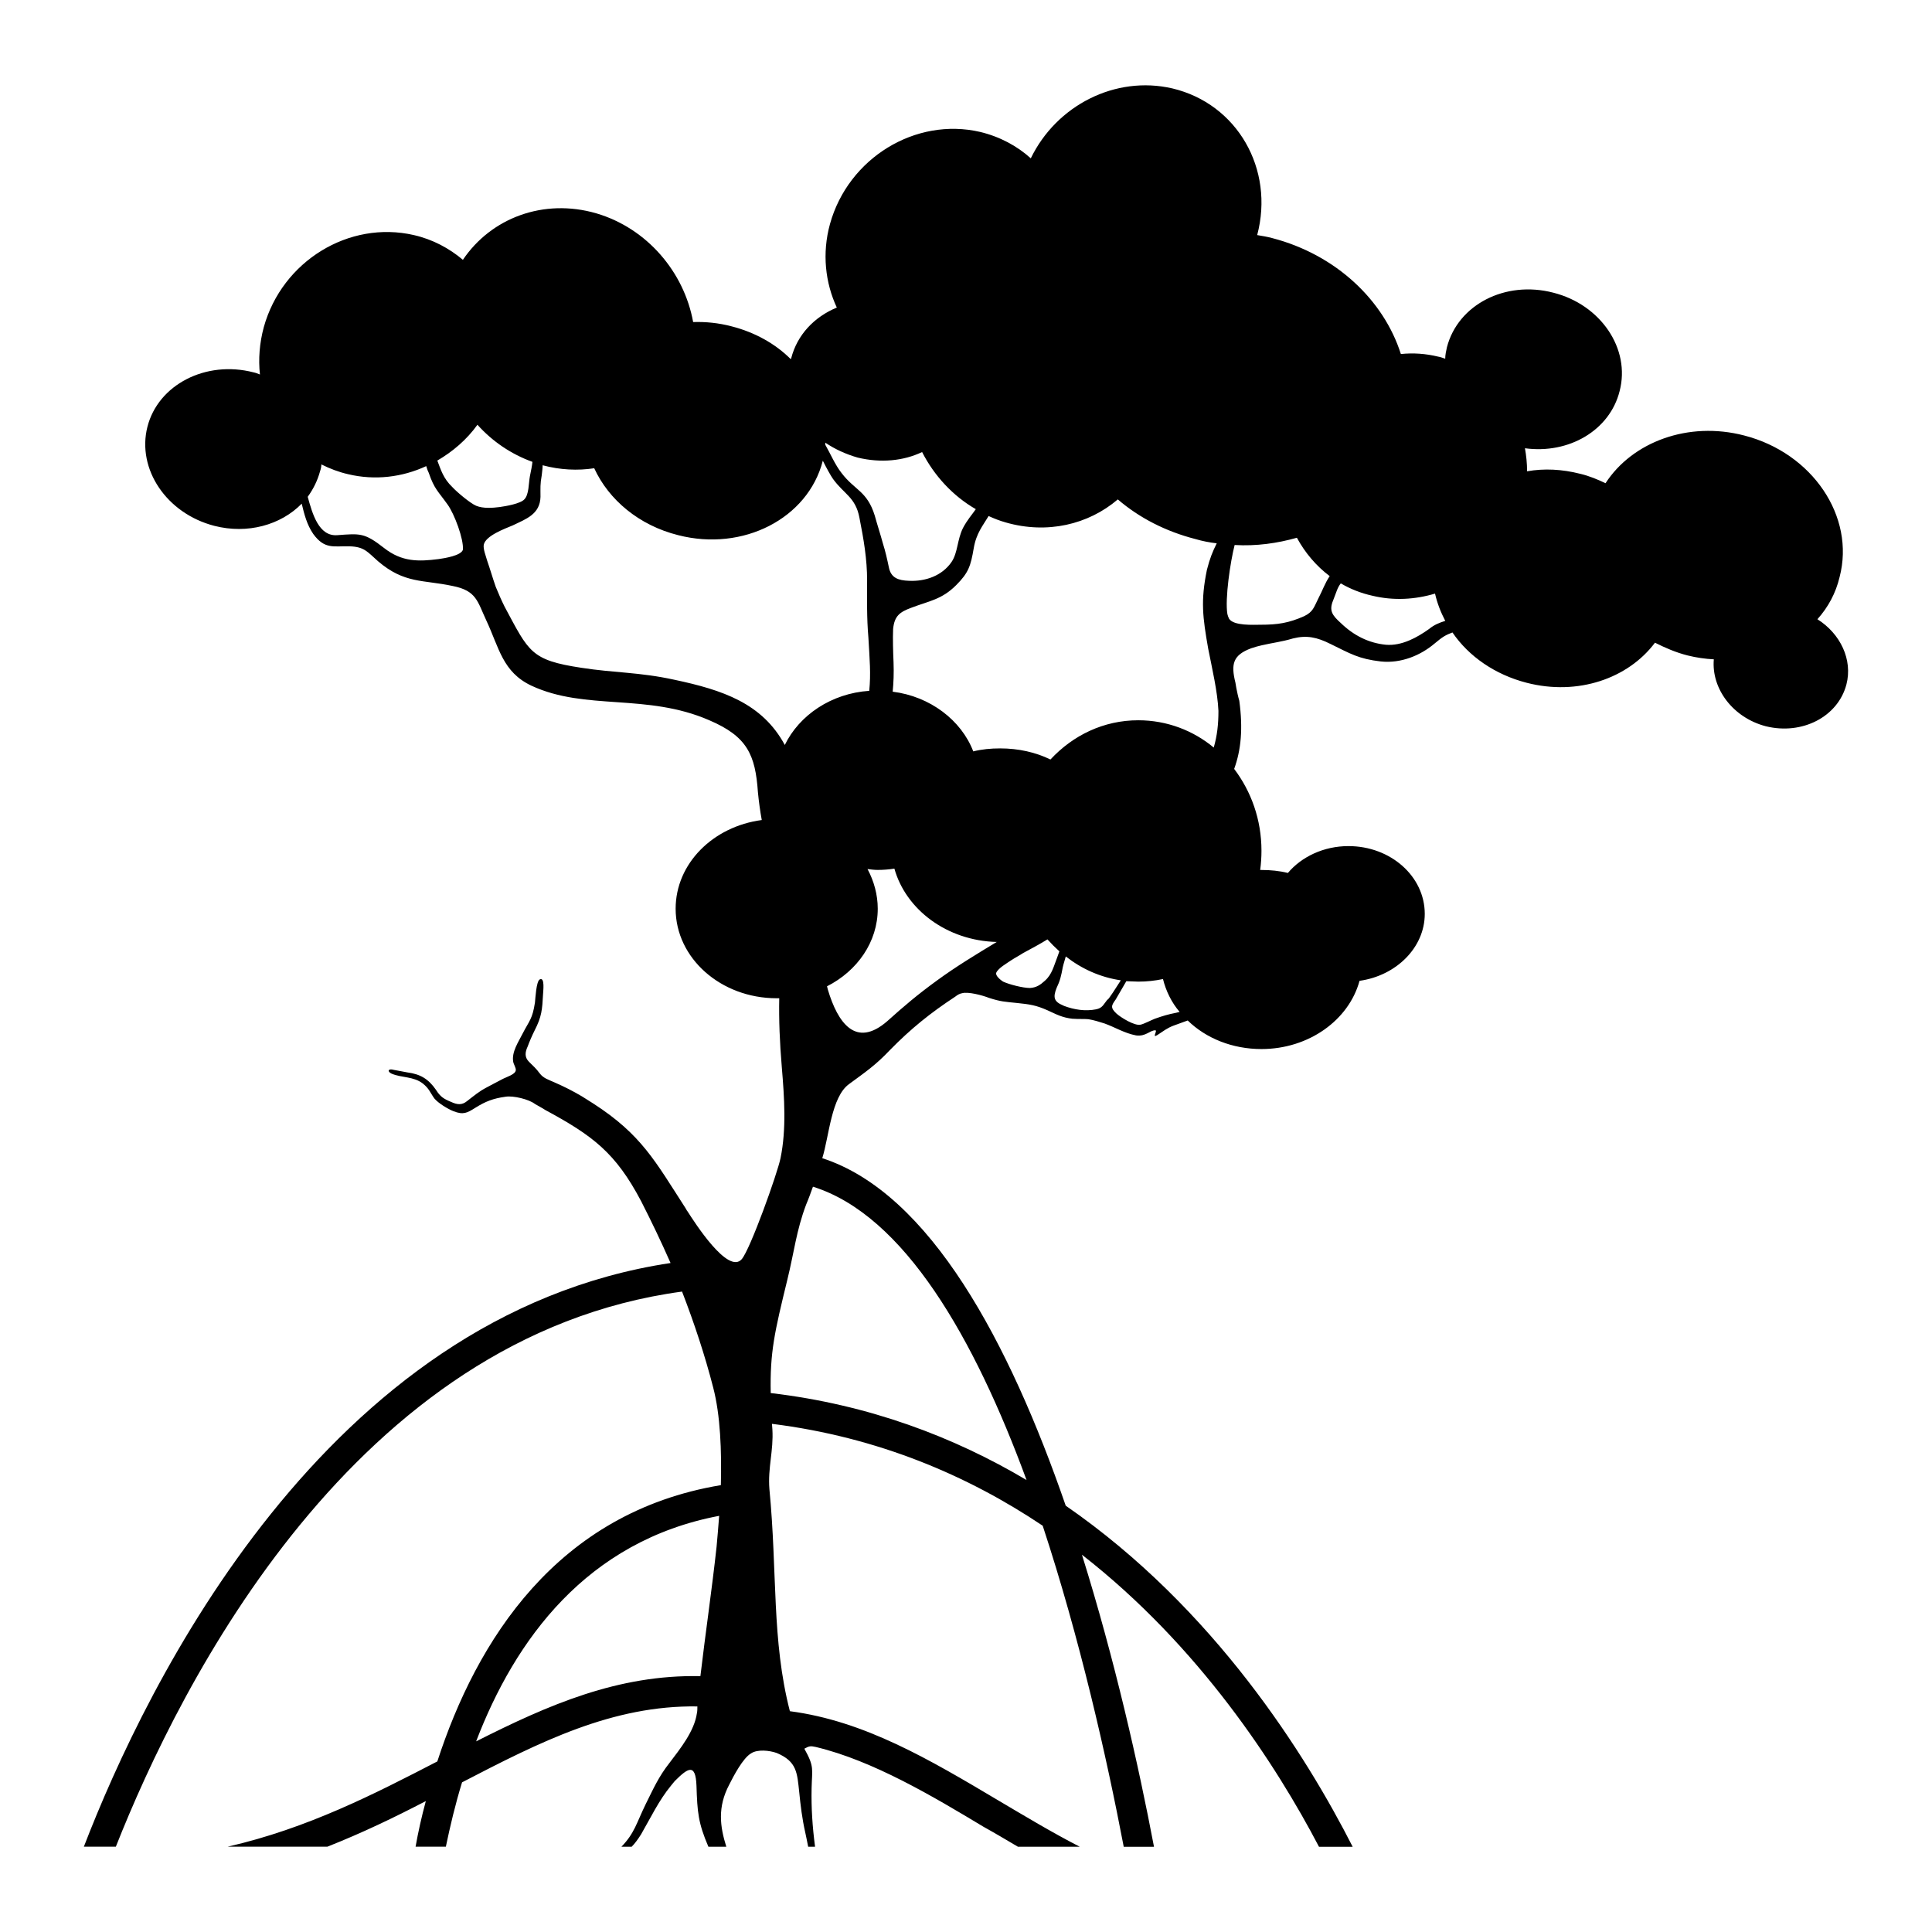 <?xml version="1.0" encoding="UTF-8"?>
<!-- Uploaded to: ICON Repo, www.iconrepo.com, Generator: ICON Repo Mixer Tools -->
<svg fill="#000000" width="800px" height="800px" version="1.1" viewBox="144 144 512 512" xmlns="http://www.w3.org/2000/svg">
 <path d="m328.82 596.22c-22.484-0.336-41.691 9.383-62.371 20.117-1.805 5.871-3.16 11.637-4.293 17.059h-8.023c0.68-3.844 1.582-7.91 2.715-12.09-8.25 4.297-16.949 8.477-26.102 12.09h-26.441c21.242-4.859 38.98-14.008 55.59-22.598 10.395-31.977 31.637-65.988 75.141-73.219 0.223-9.039-0.113-18.527-2.035-25.875-2.148-8.363-4.973-16.945-8.25-25.422-86.887 11.75-132.99 103.95-150.05 147.11h-8.477c16.496-42.824 63.953-140.9 155.48-154.68-2.488-5.648-5.086-11.07-7.797-16.379-6.781-12.879-12.879-17.406-25.426-24.184-0.449-0.34-2.371-1.355-2.711-1.582-1.582-1.246-5.766-2.262-7.797-1.922-3.277 0.449-5.312 1.242-8.023 2.938-2.144 1.355-3.16 1.922-5.762 0.906-1.469-0.566-4.07-2.148-5.086-3.391-1.133-1.578-1.355-2.598-3.051-3.953-2.488-1.922-5.539-1.469-8.25-2.602-1.242-0.562-1.016-1.469 0.566-1.012 1.355 0.223 2.258 0.449 3.617 0.676 3.387 0.449 5.535 1.695 7.57 4.633 1.129 1.809 2.031 2.371 3.953 3.164 1.695 0.793 2.938 0.902 4.297-0.223 1.922-1.473 3.051-2.488 5.199-3.617 1.355-0.68 2.711-1.473 4.07-2.148 1.012-0.566 3.5-1.246 3.613-2.375 0.113-0.566-0.566-1.582-0.68-2.258-0.449-2.602 1.359-5.199 2.488-7.457 1.809-3.504 2.598-3.844 3.277-8.25 0.113-1.129 0.34-5.535 1.242-6.102 1.469-0.793 0.906 3.277 0.906 3.84-0.227 4.184-0.344 5.988-2.262 9.719-0.68 1.352-1.355 2.938-1.809 4.18-0.68 1.469-0.906 2.824 0.34 4.07 1.129 1.129 1.922 1.805 2.824 3.051 1.02 1.355 2.371 1.695 3.844 2.371 2.598 1.133 4.856 2.262 7.344 3.731 1.016 0.676 2.031 1.246 3.047 1.922 12.766 8.246 16.383 15.254 24.406 27.684 0.227 0.336 0.336 0.676 0.562 0.902 1.809 2.828 10.734 16.836 14.352 12.652 2.258-2.594 9.488-22.82 10.281-26.777 1.582-7.684 1.016-16.043 0.34-24.07-0.566-6.777-0.793-12.543-0.68-18.301h-0.676c-14.801 0-26.781-10.621-26.781-23.73 0-11.977 9.941-21.805 22.824-23.5-0.453-2.488-0.789-4.973-1.016-7.344-0.68-9.941-2.828-14.801-12.879-19.094-16.609-7.234-32.766-2.484-47.117-9.152-7.684-3.613-8.586-10.055-11.977-17.285-2.375-5.086-2.602-7.91-8.926-9.152-7.91-1.695-12.766-0.566-19.773-6.555-2.824-2.484-3.617-3.844-7.57-3.957-4.184-0.113-6.555 0.902-9.605-3.277-1.695-2.484-2.375-5.199-3.055-8.023-5.535 5.648-14.348 8.137-23.16 5.875-12.656-3.273-20.562-15.027-17.738-26.211 2.824-11.188 15.477-17.738 28.133-14.465 0.566 0.113 1.133 0.34 1.695 0.566-0.449-4.07-0.113-8.363 1.02-12.543 4.859-17.512 22.598-28.359 39.77-24.402 4.973 1.129 9.379 3.504 12.996 6.555 7.457-11.074 21.355-16.383 35.363-12.316 13.445 3.957 23.273 15.59 25.652 28.812 3.273-0.113 6.777 0.227 10.168 1.129 6.215 1.582 11.637 4.633 15.703 8.699l0.113-0.227c1.586-6.215 6.102-10.961 12.09-13.445-3.051-6.555-3.957-14.348-1.809-22.148 4.859-17.512 22.711-28.359 39.773-24.402 5.195 1.238 9.828 3.727 13.445 7.004 6.781-14.008 22.371-22.031 37.516-18.531 17.172 4.07 27.113 21.359 22.48 38.871 1.359 0.227 2.715 0.449 3.957 0.789 16.949 4.406 29.605 16.496 34.121 30.734 3.277-0.34 6.555-0.113 9.832 0.676 0.68 0.113 1.246 0.34 1.922 0.562 0-1.016 0.227-2.031 0.453-3.047 2.938-11.297 15.48-17.738 28.137-14.465 12.652 3.168 20.566 14.914 17.625 26.102-2.602 10.395-13.445 16.723-25.086 15.141 0.34 1.922 0.566 3.953 0.566 6.102 4.519-0.793 9.266-0.566 14.121 0.676 2.375 0.566 4.523 1.469 6.668 2.484 7.121-10.961 21.918-16.496 36.723-12.652 18.074 4.633 29.492 21.469 25.309 37.512-1.016 4.297-3.051 8.023-5.879 11.188 6.102 3.844 9.383 10.734 7.684 17.289-2.258 8.586-11.75 13.445-21.355 11.074-8.699-2.262-14.461-9.941-13.785-17.738-2.262-0.113-4.633-0.453-6.894-1.016-3.164-0.793-5.984-2.035-8.699-3.391-7.121 9.492-20.453 14.121-34.008 10.621-8.363-2.148-15.367-7.004-19.66-13.332-1.809 0.68-2.598 1.129-4.746 2.938-3.731 3.168-8.926 5.312-14.234 4.746-5.879-0.676-8.023-2.035-13.332-4.633-3.617-1.809-6.328-2.371-9.941-1.469-3.055 0.906-5.312 1.133-8.25 1.809-1.02 0.227-1.809 0.453-2.824 0.793-4.859 1.809-5.426 4.18-4.184 9.152 0.113 0.453 0.113 0.902 0.227 1.355 0.227 1.129 0.453 2.262 0.789 3.391 1.02 7.457 0.453 13.105-1.355 18.078 4.523 5.988 7.234 13.445 7.234 21.695 0 1.695-0.113 3.391-0.34 5.086h0.34c2.371 0 4.746 0.227 7.004 0.789 3.617-4.293 9.492-7.117 16.047-7.117 11.188 0 20.223 8.02 20.223 17.965 0 8.926-7.57 16.383-17.285 17.738-2.824 10.395-13.445 18.082-25.988 18.082-7.684 0-14.688-2.824-19.547-7.57-1.242 0.453-2.488 0.906-3.731 1.355-1.809 0.68-2.711 1.473-4.293 2.488s0.113-1.242-0.566-1.242c-1.469 0-2.488 1.691-5.086 1.355-3.051-0.566-5.539-2.148-8.363-3.164-1.469-0.453-2.824-0.906-4.293-1.133-1.246-0.113-2.484 0-3.957-0.113h-0.227c-2.824-0.336-4.18-1.129-6.664-2.258-3.051-1.355-4.746-1.582-8.023-1.922-3.273-0.34-4.293-0.34-7.457-1.355-1.695-0.68-5.539-1.695-7.121-1.242-0.676 0.113-1.242 0.449-1.809 0.902-6.555 4.297-11.75 8.477-17.285 14.121-3.844 4.07-6.555 5.879-10.848 9.039-4.746 3.391-5.312 13.898-7.121 19.66 28.586 9.266 49.605 48.922 64.516 92.09 39.438 27.23 63.727 66.207 76.043 90.391h-8.926c-11.297-21.582-31.637-53.105-62.82-77.398 8.699 27.793 15.027 55.93 19.094 77.398h-8.02c-4.523-23.73-11.641-55.25-21.473-85.082-19.883-13.332-43.727-23.504-71.75-27l0.113 1.465c0.34 5.648-1.242 10.168-0.789 15.82 2.144 22.258 0.562 39.996 5.426 58.867 19.77 2.594 36.945 12.766 55.363 23.723 6.891 4.07 14.008 8.363 21.465 12.203h-16.383c-3.051-1.805-6.102-3.617-9.152-5.309-13.332-8.023-29.266-17.512-44.406-21.129-1.469-0.34-1.809-0.227-3.051 0.449 2.715 4.859 2.031 5.312 1.922 10.508-0.113 5.199 0.223 10.172 0.902 15.367v0.113h-1.809c-0.223-1.242-0.562-2.715-0.789-3.844-0.793-3.504-1.242-7.113-1.582-10.617-0.562-5.09-0.562-8.137-5.988-10.398-1.922-0.676-5.086-1.016-6.781 0.113-2.148 1.246-4.633 5.988-5.766 8.25-3.16 5.988-2.484 11.074-0.789 16.496h-4.746c-2.711-6.324-2.938-9.152-3.16-16.156-0.227-6.102-2.262-4.746-5.766-1.242-0.34 0.449-0.676 0.789-1.016 1.242-3.168 3.84-5.426 8.586-7.91 12.879-0.793 1.246-1.586 2.375-2.488 3.277h-2.715c3.504-3.617 3.957-6.211 6.441-11.301 2.031-4.066 3.391-7.227 6.328-10.957 2.824-3.731 6.555-8.363 7.234-13.105 0.133-0.574 0.133-1.254 0.133-1.82zm0.793-8.023c1.355-11.523 3.051-22.934 4.293-34.348 0.23-2.481 0.453-5.195 0.68-8.137-35.141 6.668-54.121 32.883-64.406 59.77 19.207-9.711 37.625-17.734 59.434-17.285zm29.828-129.71c-0.566 1.578-1.133 3.16-1.809 4.746-2.602 6.887-3.164 12.543-4.973 19.887-3.391 13.898-4.633 19.207-4.41 30.055 25.988 3.047 48.586 11.637 67.797 23.051-13.781-37.52-32.426-70.172-56.605-77.738zm3.727-53.105c8.023-4.07 13.445-11.75 13.445-20.566 0-3.727-1.016-7.344-2.711-10.508 0.902 0.117 1.809 0.23 2.711 0.23 1.469 0 2.938-0.113 4.41-0.34 3.047 10.848 13.898 19.094 27.117 19.434-5.426 3.277-10.848 6.555-15.93 10.281-4.973 3.617-8.586 6.668-13.105 10.734-8.363 7.234-13.105 0.34-15.707-8.359zm11.188-78.305c-10.055 0.676-18.531 6.441-22.375 14.348-5.988-11.074-16.496-14.574-29.266-17.285-9.266-2.035-15.93-1.809-24.633-3.168-13.445-2.031-13.898-4.18-20.336-16.156-0.906-1.809-1.582-3.391-2.375-5.312-0.793-2.262-1.469-4.633-2.258-6.894-0.344-1.246-1.133-3.164-0.906-4.293 0.562-2.375 5.539-4.184 7.684-5.086 3.5-1.691 7.231-2.938 7.344-7.57 0-2.371-0.113-3.277 0.336-5.762 0.117-1.016 0.23-1.922 0.23-2.598 4.633 1.238 9.266 1.465 13.672 0.789 3.844 8.363 11.863 15.141 22.262 17.738 17.172 4.41 34.348-4.41 38.301-19.66v-0.113c1.016 2.035 2.148 4.07 2.711 4.859 2.938 4.066 5.988 4.859 7.008 10.281 1.133 5.762 2.035 10.961 2.035 16.609 0 5.199-0.113 9.832 0.34 15.141 0.34 5.887 0.68 9.613 0.227 14.133zm27.57 16.047c-3.168-8.25-11.414-14.574-21.355-15.82 0.227-2.371 0.34-4.856 0.227-7.797-0.113-2.598-0.227-6.328-0.113-8.812 0.34-3.504 1.805-4.523 4.859-5.648 4.746-1.809 8.023-2.148 11.863-5.988 3.273-3.277 3.84-5.086 4.633-9.719 0.676-4.07 2.484-6.102 3.953-8.586 1.469 0.676 2.938 1.246 4.523 1.695 10.961 3.164 21.918 0.566 29.715-6.102 5.652 4.859 12.656 8.477 20.566 10.508 1.922 0.566 3.727 0.902 5.648 1.133-1.129 2.262-1.809 3.953-2.598 7.008-1.695 8.25-1.129 12.543 0.336 20.902 1.02 5.195 2.488 11.41 2.715 16.496 0 3.613-0.34 6.555-1.242 9.715-5.426-4.519-12.43-7.231-20-7.231-9.152 0-17.289 3.957-23.277 10.395-3.957-1.922-8.477-2.941-13.332-2.941-2.488 0-4.863 0.227-7.121 0.793zm50.277 60.336c-2.144 0.449-4.293 0.68-6.551 0.68-1.016 0-2.148-0.113-3.164-0.113-0.906 1.578-1.922 3.277-2.824 4.859-1.133 1.582-1.469 2.144 0.227 3.731 1.129 1.016 4.746 3.273 6.328 2.938 0.789-0.113 2.938-1.246 3.844-1.586 2.258-0.789 3.387-1.129 5.648-1.578l0.902-0.23c-2.144-2.488-3.617-5.535-4.41-8.699zm-30.617-10.512c-1.809 1.133-4.746 2.715-6.441 3.617-1.02 0.68-2.148 1.246-3.168 1.922-1.129 0.789-3.387 2.035-3.953 3.277-0.34 0.793 1.242 2.031 1.805 2.375 1.699 0.789 5.312 1.691 7.121 1.691 1.695-0.113 2.711-0.789 3.953-1.922 1.922-1.691 2.375-3.953 3.277-6.211 0.113-0.344 0.34-0.906 0.566-1.582-1.129-1.02-2.144-2.035-3.16-3.168zm4.856 4.519c-0.223 0.906-0.562 1.809-0.789 2.828-0.449 2.375-0.676 3.5-1.695 5.648-0.902 2.375-0.676 3.504 1.809 4.523l0.227 0.113c2.711 1.016 5.652 1.465 8.477 0.902 1.695-0.34 1.922-1.246 2.938-2.484 0.34-0.227 0.566-0.566 0.793-0.906 0.902-1.242 1.918-2.938 2.824-4.297-5.426-0.789-10.398-3.047-14.582-6.328zm-63.723-135.59v-0.566c2.484 1.695 5.426 3.051 8.586 3.957 6.102 1.465 12.09 0.902 17.062-1.473 3.164 6.215 8.137 11.641 14.234 15.141-1.02 1.469-2.258 2.828-3.391 4.973-1.578 3.164-1.355 6.555-3.051 9.039-2.484 3.617-6.891 5.195-11.297 4.969-2.711-0.109-4.746-0.676-5.312-3.613-0.449-2.144-0.902-4.18-1.582-6.328-0.676-2.488-1.465-4.859-2.148-7.344-2.031-6.555-5.309-6.668-8.812-11.297-1.691-2.144-2.934-5.086-4.289-7.457zm-137.17 13.785c1.242 4.523 2.934 10.508 7.797 10.168 6.102-0.453 7.231-0.68 12.43 3.391 4.742 3.731 9.152 3.617 14.461 2.941 1.578-0.23 5.984-0.906 6.441-2.488 0.227-2.824-2.262-9.488-4.07-11.977-2.488-3.504-3.504-4.066-4.973-8.363-0.227-0.449-0.453-1.016-0.68-1.809-6.328 2.938-13.559 3.844-20.676 2.148-2.484-0.562-4.859-1.469-7.117-2.598 0 0.562-0.113 1.129-0.34 1.809-0.676 2.484-1.805 4.746-3.273 6.777zm34.348-9.605c0.906 2.371 1.586 4.746 3.957 7.004 1.246 1.359 4.746 4.297 6.328 4.973 1.922 0.789 4.406 0.562 6.215 0.34 1.695-0.227 5.539-0.906 6.555-2.035 1.246-1.246 1.133-4.297 1.473-6.102 0.336-1.695 0.562-2.711 0.676-3.84-5.648-2.035-10.621-5.426-14.574-9.832-2.828 3.957-6.559 7.121-10.629 9.492zm264.4 35.254c-5.312 1.582-10.961 1.922-16.609 0.562-3.055-0.676-5.879-1.809-8.363-3.273-0.906 1.125-1.133 2.258-2.035 4.519-1.129 2.711-0.223 3.953 2.035 5.988 3.391 3.277 7.344 5.309 11.977 5.762 4.184 0.34 8.25-1.922 11.414-4.18 1.355-1.129 2.824-1.699 4.293-2.148-1.242-2.375-2.144-4.746-2.711-7.231zm-36.609-14.801c-5.199 1.469-10.734 2.258-16.496 1.922-1.133 4.406-2.602 14.234-1.922 18.301 0.113 0.453 0.227 0.793 0.449 1.242 1.242 1.922 6.441 1.586 8.363 1.586 4.519 0 7.457-0.453 11.523-2.262 2.371-1.133 2.598-2.371 3.731-4.633 1.129-2.148 1.809-4.18 3.047-5.988-3.609-2.711-6.547-6.215-8.695-10.168z" fill-rule="evenodd"/>
</svg>